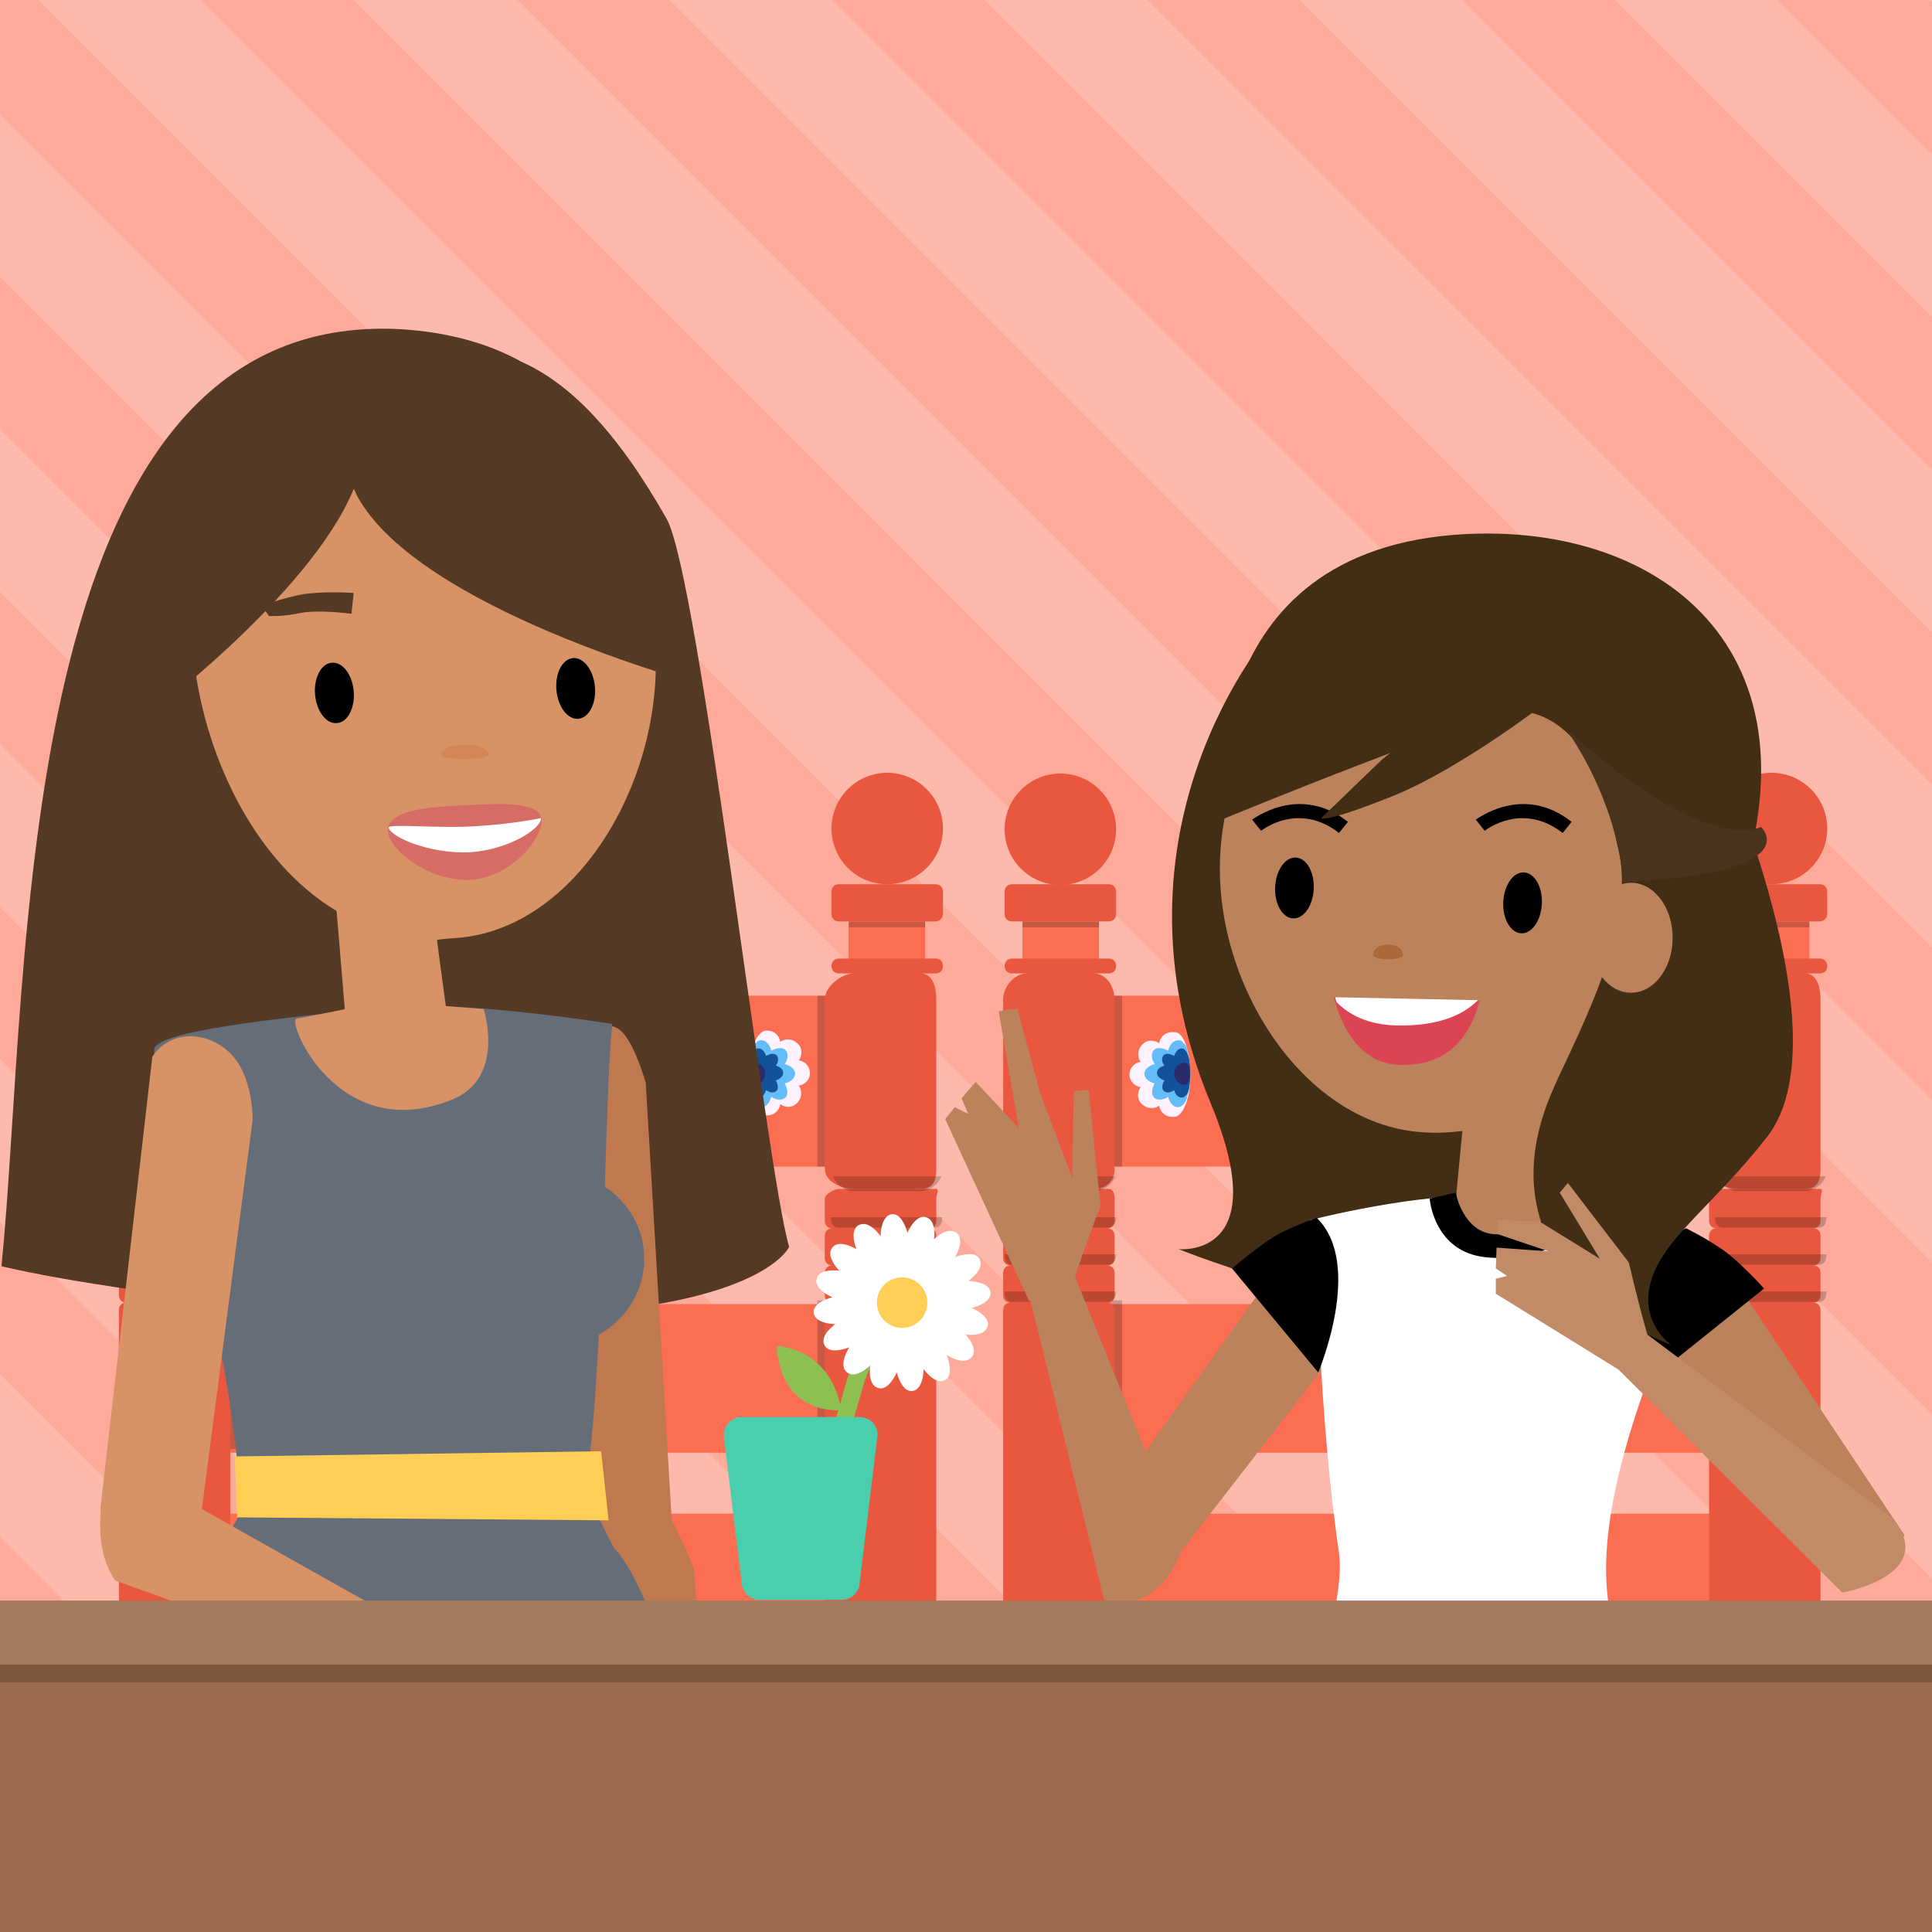 <svg version="1.1" id="actividad_x5F_text" xmlns="http://www.w3.org/2000/svg" xmlns:xlink="http://www.w3.org/1999/xlink" x="0px" y="0px" width="260px" height="260px" viewBox="0 0 260 260" xml:space="preserve"><style type="text/css">.st0{fill:#FDB9AC;} .st1{clip-path:url(#XMLID_44_);} .st2{fill:#FDAA9A;} .st3{fill:#FB6E52;} .st4{fill:#FFF2FE;} .st5{fill:#64BCF8;} .st6{fill:#125298;} .st7{fill:#2B2A6B;} .st8{opacity:0.2;} .st9{fill:#EA573F;} .st10{fill:#543924;} .st11{fill:#C0794E;} .st12{fill:#646D78;} .st13{fill:#D79266;} .st14{fill:#FFCE54;} .st15{fill:#D76C66;} .st16{fill:#FFFFFF;} .st17{fill:#D38655;} .st18{fill:#BB825C;} .st19{fill:#422D15;} .st20{fill:#DC4453;} .st21{fill:#AD683A;} .st22{fill:#C18B68;} .st23{fill:#48341D;} .st24{fill:#9C6C4D;} .st25{fill:#A4795C;} .st26{fill:#8DC050;} .st27{fill:#49CFAE;} .st28{fill:#FECE57;}</style><g id="XMLID_2876_"><path id="XMLID_3944_" class="st0" d="M0 0h260v260H0z"/><g id="XMLID_2877_"><defs><path id="XMLID_3927_" d="M0 0h260v260H0z"/></defs><clipPath id="XMLID_44_"><use xlink:href="#XMLID_3927_" overflow="visible"/></clipPath><g id="XMLID_2878_" class="st1"><path id="XMLID_3943_" transform="rotate(45.001 126.492 131.508)" class="st2" d="M-58.5 124.3h370v14.5h-370z"/><path id="XMLID_3942_" transform="rotate(45.001 -.787 258.789)" class="st2" d="M-185.8 251.5h370V266h-370z"/><path id="XMLID_3941_" transform="rotate(45.001 20.426 237.575)" class="st2" d="M-164.6 230.3h370v14.5h-370z"/><path id="XMLID_3940_" transform="rotate(45.001 41.64 216.362)" class="st2" d="M-143.4 209.1h370v14.5h-370z"/><path id="XMLID_3939_" transform="rotate(45.001 62.852 195.148)" class="st2" d="M-122.2 187.9h370v14.5h-370z"/><path id="XMLID_3938_" transform="rotate(45.001 84.065 173.935)" class="st2" d="M-101 166.7h370v14.5h-370z"/><path id="XMLID_3937_" transform="rotate(45.001 105.278 152.721)" class="st2" d="M-79.7 145.5h370V160h-370z"/></g><g id="XMLID_2879_" class="st1"><path id="XMLID_3935_" transform="rotate(45.001 253.747 4.25)" class="st2" d="M68.7-3h370v14.5h-370z"/><path id="XMLID_3934_" transform="rotate(45.001 126.469 131.53)" class="st2" d="M-58.6 124.3h370v14.5h-370z"/><path id="XMLID_3933_" transform="rotate(45.001 147.682 110.317)" class="st2" d="M-37.3 103.1h370v14.5h-370z"/><path id="XMLID_3932_" transform="rotate(45.001 168.895 89.103)" class="st2" d="M-16.1 81.8h370v14.5h-370z"/><path id="XMLID_3931_" transform="rotate(45.001 190.108 67.89)" class="st2" d="M5.1 60.6h370v14.5H5.1z"/><path id="XMLID_3930_" transform="rotate(45.001 211.321 46.676)" class="st2" d="M26.3 39.4h370v14.5h-370z"/><path id="XMLID_3929_" transform="rotate(45.001 232.534 25.463)" class="st2" d="M47.5 18.2h370v14.5h-370z"/></g></g></g><g id="XMLID_2955_"><g id="XMLID_2956_"><path id="XMLID_3924_" class="st3" d="M140.3 203.7h100V217h-100z"/><path id="XMLID_3923_" class="st3" d="M140.3 175.5h100v20h-100z"/><path id="XMLID_2957_" class="st3" d="M162.9 134c1.3-3 4.1-4.7 7.3-4.7 3.1 0 5.8 1.7 7.2 4.2.4-6.8 6.1-12.2 13-12.2 6.8 0 12.4 5.2 12.9 11.9 1.4-2.4 4-3.9 7.1-3.9 3.2 0 6 1.7 7.3 4.7H240v23H140v-23h22.9z"/><g id="XMLID_2958_"><path id="XMLID_2959_" class="st4" d="M158.1 138.9h-.4c-.9 0-1.6.7-1.7 1.5-.7-.5-1.7-.5-2.3.2-.6.6-.7 1.6-.2 2.3-.8.1-1.5.8-1.5 1.7s.7 1.6 1.5 1.7c-.5.7-.5 1.7.2 2.3.6.6 1.6.7 2.3.2.1.8.8 1.5 1.7 1.5H158c1.2 0 2.2-2.5 2.2-5.6s-.9-5.8-2.1-5.8z"/><path id="XMLID_2961_" class="st5" d="M160.2 144.5c0-1.2-.2-2.3-.4-3.1-.1-.5-.3-.9-.6-1.1-.1-.2-.3-.3-.5-.3h-.1-.1c-.6 0-1.1.6-1.3 1.4-.7-.4-1.5-.5-1.9-.1-.4.4-.4 1.2.1 1.9-.8.2-1.4.7-1.4 1.3 0 .6.6 1.1 1.4 1.3-.4.7-.5 1.5-.1 1.9.4.4 1.2.4 1.9-.1.2.8.7 1.4 1.3 1.4.6 0 1.2-.7 1.3-1.6.3-.7.4-1.8.4-2.9z"/><path id="XMLID_2962_" class="st6" d="M160 146.5c.1-.6.2-1.3.2-2 0-.8-.1-1.5-.2-2.1-.1-.3-.2-.6-.3-.8-.2-.3-.4-.5-.6-.5h-.1c-.4 0-.8.4-1 1-.5-.3-1.1-.4-1.4-.1-.3.3-.3.9.1 1.4-.6.2-1 .5-1 1 0 .4.4.8 1 1-.3.5-.4 1.1-.1 1.4.3.3.9.3 1.4-.1.2.6.5 1 1 1h.1c.2 0 .3-.1.5-.3.2-.1.3-.5.4-.9z"/><path id="XMLID_2963_" class="st7" d="M158 144.5c0-.8.7-1.5 1.5-1.5s.8 3 0 3-1.5-.7-1.5-1.5z"/></g><path id="XMLID_2964_" class="st8" d="M140 134h11v23h-11z"/><path id="XMLID_2965_" class="st8" d="M140 175h11v20h-11z"/><path id="XMLID_2966_" class="st8" d="M229 134h11v23h-11z"/><path id="XMLID_2967_" class="st8" d="M229 175h11v20h-11z"/></g><g id="XMLID_2968_"><path id="XMLID_3910_" class="st3" d="M137.6 124h10.3v5.5h-10.3z"/><path id="XMLID_3909_" class="st8" d="M137.6 124h10.3v.8h-10.3z"/><path id="XMLID_3908_" class="st9" d="M149.2 124h-13c-.6 0-1-.4-1-1v-3c0-.6.4-1 1-1h13c.6 0 1 .4 1 1v3c0 .6-.4 1-1 1z"/><g id="XMLID_2969_"><path id="XMLID_2970_" class="st9" d="M147.2 131h2c.6 0 1-.4 1-1s-.4-1-1-1h-13c-.6 0-1 .4-1 1s.4 1 1 1h2c-1.7 0-3.2 1.8-3.2 3.5v22.8c0 1.7 1.6 2.7 3.2 2.7h9c1.7 0 2.8-1.1 2.8-2.7v-22.8c0-1.7-1.1-3.5-2.8-3.5z"/><path id="XMLID_2971_" class="st9" d="M135 217v-40.7c0-.6.4-1 1-1-.6 0-1-.4-1-1v-3c0-.6.4-1 1-1-.6 0-1-.4-1-1v-3c0-.6.4-1 1-1-.6 0-1-.4-1-1v-3c0-.6.7-1.3 1.2-1.3h13c.6 0 .8.7.8 1.3v3c0 .6-.4 1-1 1 .6 0 1 .4 1 1v3c0 .6-.4 1-1 1 .6 0 1 .4 1 1v3c0 .6-.4 1-1 1 .6 0 1 .4 1 1V217h-15z"/></g><circle id="XMLID_2972_" class="st9" cx="142.7" cy="111.6" r="7.5"/><path id="XMLID_2973_" class="st8" d="M149.2 165.2h-13c-.6 0-1-.4-1-1.4h15c0 1-.5 1.4-1 1.4z"/><path id="XMLID_2974_" class="st8" d="M149.2 170.2h-13c-.6 0-1-.4-1-1.4h15c0 1-.5 1.4-1 1.4z"/><path id="XMLID_2975_" class="st8" d="M149.2 175.2h-13c-.6 0-1-.4-1-1.4h15c0 1-.5 1.4-1 1.4z"/><path id="XMLID_2976_" class="st8" d="M150.1 158.3c-.4 1-1.5 2-2.8 2h-9c-1.3 0-2.4-1-2.8-2h14.6z"/></g><g id="XMLID_2977_"><path id="XMLID_3898_" class="st3" d="M233.2 124h10.3v5.5h-10.3z"/><path id="XMLID_3897_" class="st8" d="M233.2 124h10.3v.8h-10.3z"/><path id="XMLID_3896_" class="st9" d="M244.9 124h-13c-.6 0-1-.4-1-1v-3c0-.6.4-1 1-1h13c.6 0 1 .4 1 1v3c0 .6-.5 1-1 1z"/><g id="XMLID_2978_"><path id="XMLID_2979_" class="st9" d="M242.9 131h2c.6 0 1-.4 1-1s-.4-1-1-1h-13c-.6 0-1 .4-1 1s.4 1 1 1h2c-1.7 0-3.9 1.8-3.9 3.5v22.8c0 1.7 2.2 2.7 3.9 2.7h9c1.7 0 2.1-1.1 2.1-2.7v-22.8c0-1.7-.5-3.5-2.1-3.5z"/><path id="XMLID_2980_" class="st9" d="M230 217v-40.7c0-.6.4-1 1-1-.6 0-1-.4-1-1v-3c0-.6.4-1 1-1-.6 0-1-.4-1-1v-3c0-.6.4-1 1-1-.6 0-1-.4-1-1v-3c0-.6 1.3-1.3 1.9-1.3h13c.6 0 .1.7.1 1.3v3c0 .6-.4 1-1 1 .6 0 1 .4 1 1v3c0 .6-.4 1-1 1 .6 0 1 .4 1 1v3c0 .6-.4 1-1 1 .6 0 1 .4 1 1V217h-15z"/></g><path id="XMLID_2981_" class="st8" d="M244.8 165.2h-13c-.6 0-1-.4-1-1.4h15c0 1-.4 1.4-1 1.4z"/><path id="XMLID_2982_" class="st8" d="M244.8 170.2h-13c-.6 0-1-.4-1-1.4h15c0 1-.4 1.4-1 1.4z"/><path id="XMLID_2983_" class="st8" d="M244.8 175.2h-13c-.6 0-1-.4-1-1.4h15c0 1-.4 1.4-1 1.4z"/><path id="XMLID_2984_" class="st8" d="M245.7 158.3c-.4 1-1.5 2-2.8 2h-9c-1.3 0-2.4-1-2.8-2h14.6z"/><circle id="XMLID_2985_" class="st9" cx="238.4" cy="111.5" r="7.5"/></g></g><g id="XMLID_2986_"><g id="XMLID_2987_"><path id="XMLID_3885_" class="st3" d="M21.3 203.7h100V217h-100z"/><path id="XMLID_3884_" class="st3" d="M21.3 175.5h100v20h-100z"/><path id="XMLID_2988_" class="st3" d="M43.9 134c1.3-3 4.1-4.7 7.3-4.7 3.1 0 5.8 1.7 7.2 4.2.4-6.8 6.1-12.2 13-12.2 6.8 0 12.4 5.2 12.9 11.9 1.4-2.4 4-3.9 7.1-3.9 3.2 0 6 1.7 7.3 4.7H121v23H21v-23h22.9z"/><g id="XMLID_2989_"><path id="XMLID_2990_" class="st4" d="M100.8 144.5c0 3.1 1 5.6 2.2 5.6H103.3c.9 0 1.6-.7 1.7-1.5.7.5 1.7.5 2.3-.2.6-.6.7-1.6.2-2.3.8-.1 1.5-.8 1.5-1.7s-.7-1.6-1.5-1.7c.5-.7.5-1.7-.2-2.3-.6-.6-1.6-.7-2.3-.2-.1-.8-.8-1.5-1.7-1.5h-.3c-1.2.2-2.2 2.7-2.2 5.8z"/><path id="XMLID_2992_" class="st5" d="M100.8 144.5c0-1.2.2-2.3.4-3.1.1-.5.3-.9.6-1.1.1-.2.3-.3.5-.3h.2c.6 0 1.1.6 1.3 1.4.7-.4 1.5-.5 1.9-.1.4.4.4 1.2-.1 1.9.8.2 1.4.7 1.4 1.3 0 .6-.6 1.1-1.4 1.3.4.7.5 1.5.1 1.9-.4.4-1.2.4-1.9-.1-.2.8-.7 1.4-1.3 1.4-.6 0-1.2-.7-1.3-1.6-.2-.7-.4-1.8-.4-2.9z"/><path id="XMLID_2993_" class="st6" d="M101.1 146.5c-.1-.6-.2-1.3-.2-2 0-.8.1-1.5.2-2.1.1-.3.2-.6.3-.8.2-.3.4-.5.6-.5h.1c.4 0 .8.4 1 1 .5-.3 1.1-.4 1.4-.1.3.3.3.9-.1 1.4.6.2 1 .5 1 1 0 .4-.4.8-1 1 .3.5.4 1.1.1 1.4-.3.3-.9.3-1.4-.1-.2.6-.5 1-1 1h-.1c-.2 0-.3-.1-.5-.3-.2-.1-.4-.5-.4-.9z"/><path id="XMLID_2994_" class="st7" d="M103 144.5c0-.8-.7-1.5-1.5-1.5s-.8 3 0 3 1.5-.7 1.5-1.5z"/></g><path id="XMLID_2995_" class="st8" d="M21 134h11v23H21z"/><path id="XMLID_2996_" class="st8" d="M21 175h11v20H21z"/><path id="XMLID_2997_" class="st8" d="M110 134h11v23h-11z"/><path id="XMLID_2998_" class="st8" d="M110 175h11v20h-11z"/></g><g id="XMLID_2999_"><g id="XMLID_3000_"><path id="XMLID_3001_" class="st9" d="M16 217v-40.7c0-.6.4-1 1-1-.6 0-1-.4-1-1v-3c0-.6.4-1 1-1-.6 0-1-.4-1-1v-3c0-.6.4-1 1-1-.6 0-1-.4-1-1v-3c0-.6.7-1.3 1.2-1.3h13c.6 0 .8.7.8 1.3v3c0 .6-.4 1-1 1 .6 0 1 .4 1 1v3c0 .6-.4 1-1 1 .6 0 1 .4 1 1v3c0 .6-.4 1-1 1 .6 0 1 .4 1 1V217H16z"/></g></g><g id="XMLID_3002_"><path id="XMLID_3868_" class="st3" d="M114.2 124h10.3v5.5h-10.3z"/><path id="XMLID_3867_" class="st8" d="M114.2 124h10.3v.8h-10.3z"/><path id="XMLID_3866_" class="st9" d="M125.9 124h-13c-.6 0-1-.4-1-1v-3c0-.6.4-1 1-1h13c.6 0 1 .4 1 1v3c0 .6-.5 1-1 1z"/><g id="XMLID_3003_"><path id="XMLID_3004_" class="st9" d="M123.9 131h2c.6 0 1-.4 1-1s-.4-1-1-1h-13c-.6 0-1 .4-1 1s.4 1 1 1h2c-1.7 0-3.9 1.8-3.9 3.5v22.8c0 1.7 2.2 2.7 3.9 2.7h9c1.7 0 2.1-1.1 2.1-2.7v-22.8c0-1.7-.5-3.5-2.1-3.5z"/><path id="XMLID_3005_" class="st9" d="M111 217v-40.7c0-.6.4-1 1-1-.6 0-1-.4-1-1v-3c0-.6.4-1 1-1-.6 0-1-.4-1-1v-3c0-.6.4-1 1-1-.6 0-1-.4-1-1v-3c0-.6 1.3-1.3 1.9-1.3h13c.6 0 .1.7.1 1.3v3c0 .6-.4 1-1 1 .6 0 1 .4 1 1v3c0 .6-.4 1-1 1 .6 0 1 .4 1 1v3c0 .6-.4 1-1 1 .6 0 1 .4 1 1V217h-15z"/></g><path id="XMLID_3006_" class="st8" d="M125.8 165.2h-13c-.6 0-1-.4-1-1.4h15c0 1-.4 1.4-1 1.4z"/><path id="XMLID_3007_" class="st8" d="M125.8 170.2h-13c-.6 0-1-.4-1-1.4h15c0 1-.4 1.4-1 1.4z"/><path id="XMLID_3008_" class="st8" d="M125.8 175.2h-13c-.6 0-1-.4-1-1.4h15c0 1-.4 1.4-1 1.4z"/><path id="XMLID_3009_" class="st8" d="M126.7 158.3c-.4 1-1.5 2-2.8 2h-9c-1.3 0-2.4-1-2.8-2h14.6z"/><circle id="XMLID_3010_" class="st9" cx="119.4" cy="111.5" r="7.5"/></g></g><g id="XMLID_3011_"><path id="XMLID_3012_" class="st10" d="M89.7 69.8c-6.8-12-13.2-18.3-19.5-21.1-4.3-2.4-9.7-4-16.3-4.4C1.3 41.5 4.2 130.3.2 170.4c0 0 13 3.3 38.8 5.5 61.4 5.4 67.2-8.1 67.2-8.1-3.1-10.4-12.1-90.3-16.5-98z"/><path id="XMLID_3013_" class="st11" d="M94 219.7l-.6-8.6s-1.2-3.1-3-6.5l-3.5-58.9c-7-23.1-12.7 13.8-12.7 13.8l4.5 58.8 15.3 1.4z"/><path id="XMLID_3014_" class="st12" d="M82.6 208.3c-2-3.9-3.8-7.5-3.6-9.3.7-5.1 1.2-12 1.6-19.4 3.6-2 6.1-5.8 6.1-10.2 0-4-2.1-7.6-5.3-9.7.3-10.1.6-18.6 1-21.9 0 0-20.9-3.4-31.4-2.2-10.5 1.2-28.7 2.8-30.2 5.4-1.1 1.8 11.2 40.2 11.6 63.1h-.3s-6.5 11-10.2 21.1c-1.4 3.9 68.5 19.7 68.5 7.2 0-10.8-5.1-21.5-7.8-24.1z"/><path id="XMLID_3015_" class="st13" d="M61.8 126.2c16.3-1.5 28-22.1 26.3-40.5v-.4c-.7-.4-1.3-1.1-1.8-2C76.6 64.8 56.1 64 37.5 64c-.7 0-1.3-.1-1.8-.3C28.8 69 25.1 77.2 26 87.8c1.2 13 7.8 27.9 19.3 34.8l1.1 13.2c-2.7.6-5.6 1.1-6.5 1.3-1.4.2 5.5 17.1 20.9 10.9 7.3-2.9 4.3-12.2 4.3-12.2l-5.1-.4-1.2-8.9c1-.2 2-.2 3-.3z"/><path id="XMLID_3834_" class="st13" d="M20.5 142.2l-7 60.9 9.7 6.3 3.9-5.8 6.9-52.9s.1-5.4-2.6-8.5c-2.7-3.2-8.1-4.1-10.9 0z"/><path id="XMLID_3016_" class="st14" d="M81.9 204.6l-1-9.3-49.3.7.3 8.2z"/><path id="XMLID_3832_" class="st13" d="M15.5 212.7L52.4 226l2-7.6-39.3-22.1s-3.9 10.2.4 16.4z"/><path id="XMLID_3831_" class="st13" d="M67.9 220.8c-.2-.9-15.9-2.9-15.9-2.9l-3.7 4.9 15.9 14.9c-.1-.1 4.3-14.1 3.7-16.9z"/><path id="XMLID_3017_" class="st10" d="M82.4 62.5c-3.9-4.7-20.9-20.1-42-8C11.7 71 18.9 97.1 18.9 97.1s22.8-16.9 28.7-31.3c.2.3.3.6.5 1 8.3 15.2 46 25.3 46 25.3s-4.8-21.4-11.7-29.6z"/><path id="XMLID_3829_" d="M42.4 93.5c.2 2.2 1.5 4 3 3.8 1.4-.1 2.4-2.1 2.2-4.3-.2-2.2-1.5-4-3-3.8-1.4.1-2.4 2.1-2.2 4.3z"/><ellipse id="XMLID_3828_" transform="matrix(-.996 .089 -.089 -.996 162.902 177.979)" cx="77.5" cy="92.6" rx="2.6" ry="4.1"/><path id="XMLID_3827_" class="st15" d="M52.2 111.8c.1 2.6 5.7 6.9 11.1 6.6 5.4-.3 9.7-5.5 9.6-8-.1-2.6-5.4-2.3-10.8-2-5.4.2-10 .9-9.9 3.4z"/><path id="XMLID_3826_" class="st16" d="M52.3 111.4c.4 1.3 5.5 3.5 10.8 3.3 5.3-.3 9.8-3.2 9.7-4.6 0 0-3.7.8-9 1.1-5.3.3-11.7-.4-11.5.2z"/><path id="XMLID_3825_" class="st10" d="M47.6 79.8s-3.9-.3-7 .2c-2.2.4-5.4 1.5-5.4 1.5l1 1.4s1.9.1 4.2-.4c2.4-.5 6.9.1 6.9.1l.3-2.8z"/><path id="XMLID_3018_" class="st17" d="M65.8 101.6c0-.8-1.4-1.4-3.2-1.4-1.8 0-3.2.6-3.2 1.4s6.4.6 6.4 0z"/></g><g id="XMLID_3019_"><path id="XMLID_3822_" class="st18" d="M230 167.1l26.3 39.5-2.7 3.8-6.7.9-32.4-36.3c0 .1 10.1-12.6 15.5-7.9z"/><path id="XMLID_3020_" class="st19" d="M171.1 84.9s-23.5 26.6-8.2 63.5c8.8 21.1-4.3 19.7-4.3 19.7s30 12 35.5 4.9c19.3-24.8-23-88.1-23-88.1z"/><path id="XMLID_3817_" class="st18" d="M176.2 164.5l-28.1 39.3 4.3 10 5.9-4.2 26.2-33.8c.1 0-2.5-14.3-8.3-11.3z"/><path id="XMLID_3816_" class="st16" d="M176.3 164.2s15-3.9 24.9-3.2c9.9.7 26.5 4.9 27.6 5.4 1.9.8-16 31.8-12.1 50.7 1.9 9.4 4.9 18.3 6.1 25.8 1.5 9.1 1 15.9 1 15.9s-52.3-.5-52.6-2.6c-.3-2 0-6.7 1.8-14.5 2.3-9.8 8.2-25.9 7.2-32.7-2.9-19.9-2.6-37.7-3.9-44.8z"/><path id="XMLID_3021_" class="st18" d="M195.4 86.4c-18.2-.7-30.4 11.5-31.2 28.9-.8 17.4 11.5 36.4 27.7 37.1 1.7.1 3.3 0 4.9-.2l-.8 8.3s-.1 5.9 4.8 5.9c8.5.1 8.7-4.9 8.7-4.9l.5-14.7c9.8-7.4 15-20.7 15.6-32.3.7-17.5-12-27.4-30.2-28.1z"/><ellipse id="XMLID_3813_" transform="rotate(2.55 204.856 121.506) scale(1)" cx="204.9" cy="121.5" rx="2.6" ry="4.1"/><ellipse id="XMLID_3812_" transform="rotate(2.55 174.228 119.494) scale(1)" cx="174.2" cy="119.5" rx="2.6" ry="4.1"/><path id="XMLID_3811_" class="st20" d="M188.3 143.3c5.4.2 9.2-2.5 10.8-8.6l-19.6-.5c.1 0 1.7 8.9 8.8 9.1z"/><path id="XMLID_3810_" class="st16" d="M198.9 134.6c-2.4 2.4-6.1 3.5-11 3.4-3.9-.1-6.4-1.5-8-3.1-.2-.4-.2-.7-.2-.7l19.2.4z"/><g id="XMLID_3022_"><path id="XMLID_3023_" d="M210.3 112.1c-5.4-4.2-10.2-.5-10.5-.3l-1.2-1.5c.1 0 6.3-4.9 12.9.3l-1.2 1.5z"/></g><g id="XMLID_3024_"><path id="XMLID_3025_" d="M180.2 112.1c-5.4-4.2-10.2-.5-10.5-.3l-1.2-1.5c.1 0 6.3-4.9 12.9.3l-1.2 1.5z"/></g><path id="XMLID_3805_" class="st19" d="M233.2 122.4s-14.2 17.6-14 12.7c.8-15.3-1.8-37.7-14.3-39.4-3.8-.5-40.5 14.6-40.5 14.6s-4.2-35.3 31-38.3c27.8-2.3 51 15.5 37.8 50.4z"/><path id="XMLID_3804_" class="st19" d="M208.8 94s-12.1 9.4-21.3 13.1-9.7 3-9.7 3l8.2-7.9 10.4-8.3 12.4.1z"/><path id="XMLID_3026_" class="st21" d="M188.8 128.5c0-.8-.9-1.4-2-1.4s-2 .6-2 1.4 4 .8 4 0z"/><path id="XMLID_3027_" d="M237.4 173.4l-15.6 12.5s-5.1-15.8 5.1-20.6c0 0 2.3 1.1 4.5 2.6 2.3 1.4 6 5.5 6 5.5z"/><path id="XMLID_3801_" d="M165.8 170.7l11.6 14s6.2-14.6-.2-20.8c0 0-2.4.8-4.8 2s-6.6 4.8-6.6 4.8z"/><path id="XMLID_3028_" d="M195.9 160.5l-3.5.8s.5 7.2 7.6 7.9c7.2.7 10.7-2.6 10.7-2.6l-1-3.5s-4.4 3.1-8.4 3c-4.4-.1-5.4-5.6-5.4-5.6z"/><path id="XMLID_3029_" class="st19" d="M227.6 92.5s22 45.4 10.2 60.5c-5.9 7.6-11.9 12.2-14.5 16.8-4.1 7.3 1.6 11.2 1.6 11.2s-26-9.2-16.4-33.2c2.6-6.6 12.2-22.7 9.2-33.9-2.9-11.2 9.9-21.4 9.9-21.4z"/><ellipse id="XMLID_3030_" class="st18" cx="219.5" cy="126.2" rx="5.6" ry="7.4"/><path id="XMLID_3031_" class="st22" d="M254.8 204.4l-33.1-24.8c-1-3.3-2.5-9.7-2.5-9.7l-8.2-10.7-1.1 1.3 5.4 8.9-8.1-5-5.6-.2v1.9l6.8 2.3-7-.5-.1 2.8 1.5 1-1.5.4v2l16.5 10.2 30.1 30c-.2.1 13-2.2 6.9-9.9z"/><path id="XMLID_3032_" class="st18" d="M144.8 172.1h-.2c1.1-3.6 3.5-9.8 3.5-9.8l-1.6-15.6-2 .1-.2 11.7-4.3-11.3-3.1-11.5-2.5.4 2.7 15.7-5.8-6.2-1.9 2.2.9 2.1-1.8-.9-1.3 1.6 11.3 24.5h.2l10 40.7s7.9 1.4 10.5-8l-14.4-35.7z"/><path id="XMLID_3033_" class="st23" d="M210.9 98.3c-.3-.5 17.2 16.3 26.1 13 0 0 6.6 6.1-18.6 7.4 0 .1-.1-9.4-7.5-20.4z"/></g><g id="XMLID_3034_"><path id="XMLID_3793_" class="st24" d="M0 222.2h260V260H0z"/><path id="XMLID_3792_" class="st8" d="M0 217.8h260v8.6H0z"/><path id="XMLID_3791_" class="st25" d="M0 215.4h260v8.6H0z"/></g><g id="XMLID_3035_"><path id="XMLID_3789_" class="st26" d="M129.9 175.5s-10.8.8-13.7 10.9-3.7 11.8-3.7 11.8l-1.9-.7 3.4-11.9s4.6-13.8 16.3-11.1l-.4 1z"/><g id="XMLID_3036_"><g id="XMLID_3037_"><path id="XMLID_3038_" class="st27" d="M118.1 193.1l-2.4 19.8c0 1.3-1.1 2.4-2.4 2.4h-11.1c-1.3 0-2.4-1.1-2.4-2.4l-2.4-19.6v-.2c0-1.3 1.1-2.4 2.4-2.4h15.8c1.5 0 2.5 1.1 2.5 2.4z"/></g></g><g id="XMLID_3039_"><g id="XMLID_3040_"><g id="XMLID_3041_"><g id="XMLID_3042_"><g id="XMLID_3043_"><path id="XMLID_3785_" class="st16" d="M122.6 168.3c.4 3.7-.1 6.8-1.2 7-1.1.1-2.3-2.8-2.8-6.5-.4-3.7.3-5.2 1.4-5.4 1.1-.1 2.1 1.2 2.6 4.9z"/></g></g></g><g id="XMLID_3044_"><g id="XMLID_3045_"><g id="XMLID_3046_"><path id="XMLID_3781_" class="st16" d="M120.2 182.3c-.4-3.7.1-6.8 1.2-7 1.1-.1 2.3 2.8 2.8 6.5.4 3.7-.3 5.2-1.4 5.4-1.1.1-2.1-1.2-2.6-4.9z"/></g></g></g><g id="XMLID_3047_"><g id="XMLID_3048_"><g id="XMLID_3049_"><path id="XMLID_3777_" class="st16" d="M114.4 174.1c3.7-.4 6.8.1 7 1.2.1 1.1-2.8 2.3-6.5 2.8-3.7.4-5.2-.3-5.4-1.4-.1-1.1 1.2-2.1 4.9-2.6z"/></g></g></g><g id="XMLID_3050_"><g id="XMLID_3051_"><g id="XMLID_3052_"><path id="XMLID_3773_" class="st16" d="M128.4 176.5c-3.7.4-6.8-.1-7-1.2-.1-1.1 2.8-2.3 6.5-2.8 3.7-.4 5.2.3 5.4 1.4.1 1.1-1.2 2.1-4.9 2.6z"/></g></g></g><g id="XMLID_3053_"><g id="XMLID_3054_"><g id="XMLID_3055_"><path id="XMLID_3769_" class="st16" d="M127.1 171.2c-2.3 2.9-4.9 4.8-5.8 4.1-.9-.7.3-3.6 2.6-6.6 2.3-2.9 3.9-3.5 4.8-2.8.9.7.8 2.4-1.6 5.3z"/></g></g></g><g id="XMLID_3056_"><g id="XMLID_3057_"><g id="XMLID_3058_"><path id="XMLID_3765_" class="st16" d="M115.6 179.4c2.3-2.9 4.9-4.8 5.8-4.1.9.7-.3 3.6-2.6 6.6-2.3 2.9-3.9 3.5-4.8 2.8-.9-.7-.7-2.4 1.6-5.3z"/></g></g></g><g id="XMLID_3059_"><g id="XMLID_3060_"><g id="XMLID_3061_"><path id="XMLID_3761_" class="st16" d="M117.3 169.5c2.9 2.3 4.8 4.9 4.1 5.8-.7.9-3.6-.3-6.6-2.6-2.9-2.3-3.5-3.9-2.8-4.8.7-.9 2.4-.7 5.3 1.6z"/></g></g></g><g id="XMLID_3062_"><g id="XMLID_3063_"><g id="XMLID_3064_"><path id="XMLID_3757_" class="st16" d="M125.5 181c-2.9-2.3-4.8-4.9-4.1-5.8.7-.9 3.6.3 6.6 2.6 2.9 2.3 3.5 3.9 2.8 4.8-.7.9-2.4.8-5.3-1.6z"/></g></g></g></g><g id="XMLID_3065_"><g id="XMLID_3066_"><g id="XMLID_3067_"><g id="XMLID_3068_"><path id="XMLID_3746_" class="st16" d="M125.2 169.3c-1 3.6-2.7 6.3-3.8 6-1.1-.3-1.1-3.5-.1-7.1 1-3.6 2.3-4.7 3.3-4.4 1.1.3 1.6 1.9.6 5.5z"/></g></g></g><g id="XMLID_3069_"><g id="XMLID_3070_"><g id="XMLID_3071_"><path id="XMLID_3741_" class="st16" d="M117.6 181.3c1-3.6 2.7-6.3 3.8-6 1.1.3 1.1 3.5.1 7.1-1 3.6-2.3 4.7-3.3 4.4-1.1-.3-1.6-1.9-.6-5.5z"/></g></g></g><g id="XMLID_3072_"><g id="XMLID_3073_"><g id="XMLID_3074_"><path id="XMLID_3732_" class="st16" d="M115.4 171.5c3.6 1 6.3 2.7 6 3.8-.3 1.1-3.5 1.1-7.1.1-3.6-1-4.7-2.3-4.4-3.3.3-1.1 1.9-1.6 5.5-.6z"/></g></g></g><g id="XMLID_3075_"><g id="XMLID_3076_"><g id="XMLID_3077_"><path id="XMLID_3712_" class="st16" d="M127.4 179.1c-3.6-1-6.3-2.7-6-3.8.3-1.1 3.5-1.1 7.1-.1 3.6 1 4.7 2.3 4.4 3.3-.3 1.1-1.9 1.6-5.5.6z"/></g></g></g><g id="XMLID_3078_"><g id="XMLID_3079_"><g id="XMLID_3080_"><path id="XMLID_1903_" class="st16" d="M128.3 173.7c-3.3 1.8-6.3 2.5-6.9 1.5-.5-1 1.7-3.2 4.9-5 3.3-1.8 5-1.7 5.5-.8.6 1.1-.3 2.5-3.5 4.3z"/></g></g></g><g id="XMLID_3081_"><g id="XMLID_3082_"><g id="XMLID_3083_"><path id="XMLID_420_" class="st16" d="M114.5 176.8c3.3-1.8 6.3-2.5 6.9-1.5.5 1-1.7 3.2-4.9 5-3.3 1.8-5 1.7-5.5.8-.6-1 .2-2.4 3.5-4.3z"/></g></g></g><g id="XMLID_3084_"><g id="XMLID_3085_"><g id="XMLID_3086_"><path id="XMLID_416_" class="st16" d="M119.8 168.4c1.8 3.3 2.5 6.3 1.5 6.9-1 .5-3.2-1.7-5-4.9-1.8-3.3-1.7-4.9-.8-5.5 1.1-.6 2.5.2 4.3 3.5z"/></g></g></g><g id="XMLID_3087_"><g id="XMLID_3088_"><g id="XMLID_3089_"><path id="XMLID_99_" class="st16" d="M122.9 182.2c-1.8-3.3-2.5-6.4-1.5-6.9s3.2 1.7 5 4.9c1.8 3.3 1.7 5 .8 5.5-1 .6-2.4-.3-4.3-3.5z"/></g></g></g></g><g id="XMLID_3090_"><g id="XMLID_3091_"><g id="XMLID_3092_"><circle id="XMLID_25_" class="st28" cx="121.4" cy="175.3" r="3.4"/></g></g></g></g><path id="XMLID_3093_" class="st26" d="M113.2 189.8s-.7-7.8-8.7-8.7c.1 0-.1 8.9 8.7 8.7z"/></g></svg>